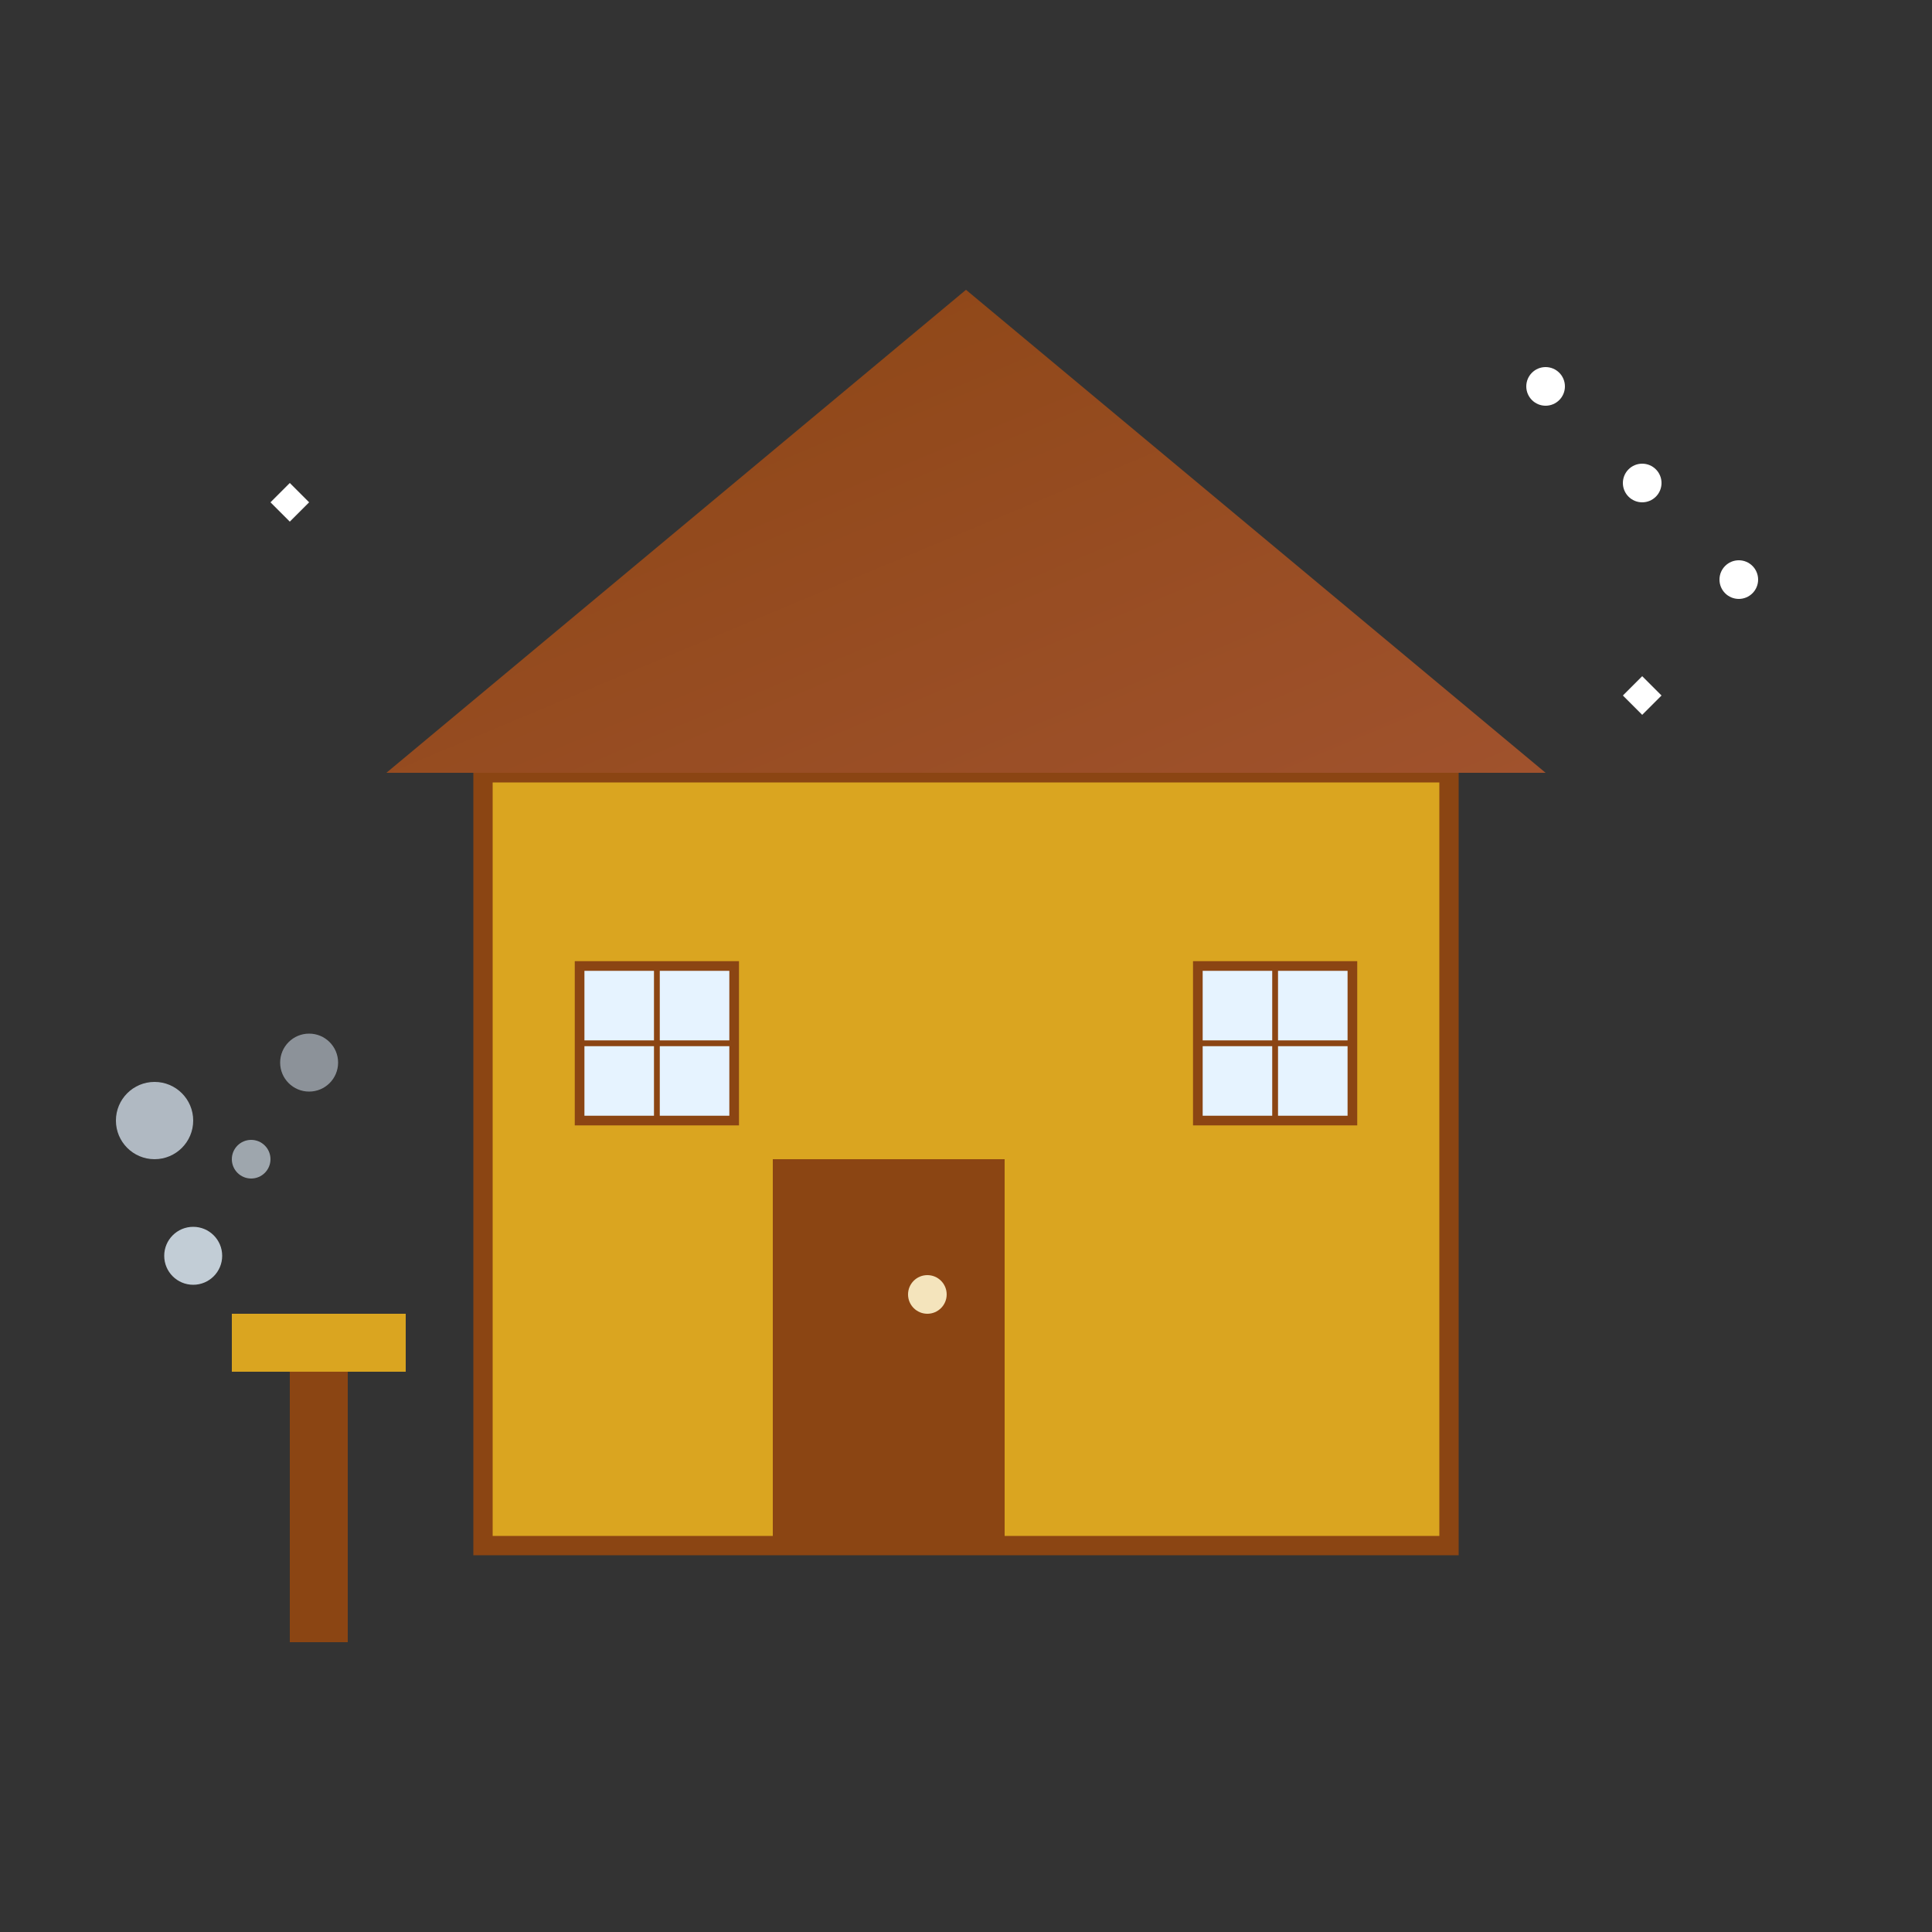 <svg xmlns="http://www.w3.org/2000/svg" viewBox="0 0 100 100" width="100" height="100">
  <rect x="0" y="0" width="100" height="100" fill="#333333" stroke="none"/>
  <defs>
    <linearGradient id="homeGrad" x1="0%" y1="0%" x2="100%" y2="100%">
      <stop offset="0%" style="stop-color:#8b4513;stop-opacity:1" />
      <stop offset="100%" style="stop-color:#a0522d;stop-opacity:1" />
    </linearGradient>
  </defs>
  
  <!-- House structure -->
  <rect x="25" y="40" width="50" height="40" fill="#daa520" stroke="#8b4513" stroke-width="1"/>
  
  <!-- House roof -->
  <polygon points="20,40 50,15 80,40" fill="url(#homeGrad)"/>
  
  <!-- Door -->
  <rect x="40" y="60" width="12" height="20" fill="#8b4513"/>
  <circle cx="48" cy="67" r="1" fill="#f4e4bc"/>
  
  <!-- Windows -->
  <rect x="30" y="50" width="8" height="8" fill="#e6f3ff" stroke="#8b4513" stroke-width="0.5"/>
  <rect x="62" y="50" width="8" height="8" fill="#e6f3ff" stroke="#8b4513" stroke-width="0.5"/>
  
  <!-- Window frames -->
  <line x1="34" y1="50" x2="34" y2="58" stroke="#8b4513" stroke-width="0.3"/>
  <line x1="30" y1="54" x2="38" y2="54" stroke="#8b4513" stroke-width="0.3"/>
  <line x1="66" y1="50" x2="66" y2="58" stroke="#8b4513" stroke-width="0.3"/>
  <line x1="62" y1="54" x2="70" y2="54" stroke="#8b4513" stroke-width="0.3"/>
  
  <!-- Cleaning elements -->
  <rect x="15" y="70" width="3" height="15" fill="#8b4513"/>
  <rect x="12" y="68" width="9" height="3" fill="#daa520"/>
  
  <!-- Bubbles -->
  <circle cx="10" cy="65" r="1.5" fill="#e6f3ff" opacity="0.8"/>
  <circle cx="13" cy="60" r="1" fill="#e6f3ff" opacity="0.6"/>
  <circle cx="8" cy="58" r="2" fill="#e6f3ff" opacity="0.7"/>
  <circle cx="16" cy="55" r="1.5" fill="#e6f3ff" opacity="0.5"/>
  
  <!-- Sparkles -->
  <circle cx="85" cy="25" r="1" fill="#fff"/>
  <circle cx="90" cy="30" r="1" fill="#fff"/>
  <circle cx="80" cy="20" r="1" fill="#fff"/>
  
  <!-- Sparkle stars -->
  <path d="M85 35 L86 36 L85 37 L84 36 Z" fill="#fff"/>
  <path d="M15 25 L16 26 L15 27 L14 26 Z" fill="#fff"/>
</svg>
